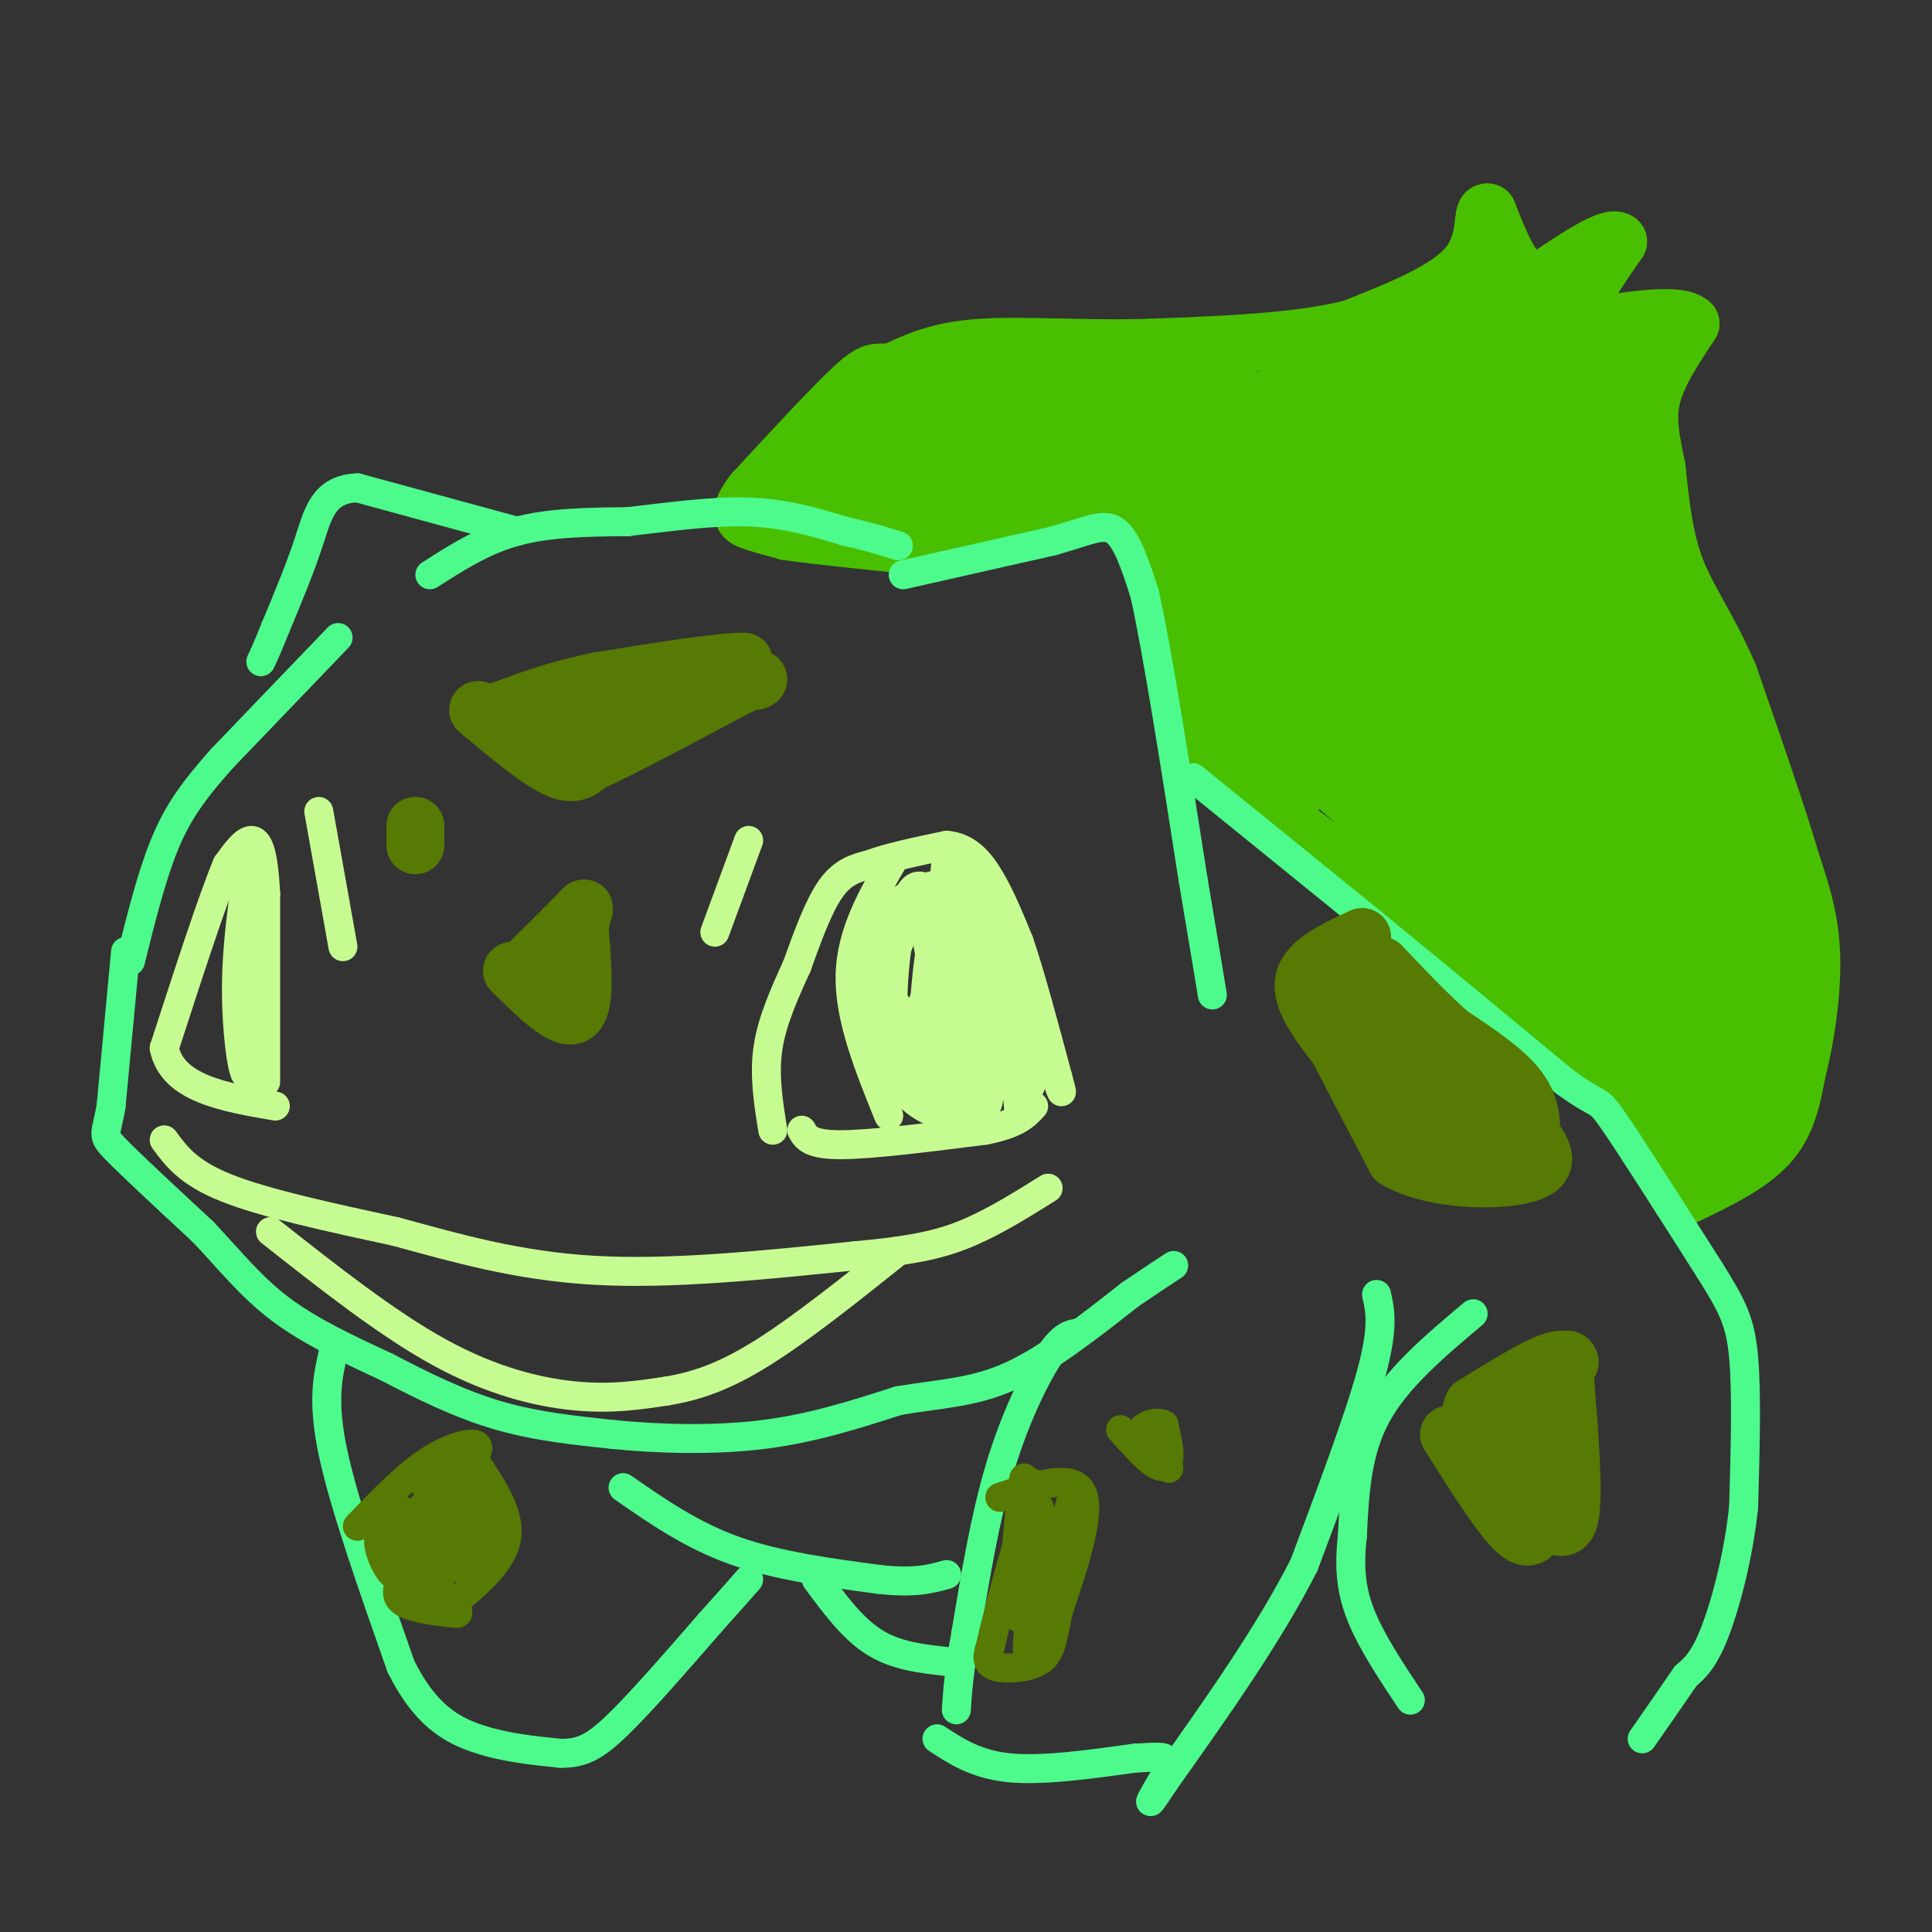 <svg viewBox='0 0 400 400' version='1.1' xmlns='http://www.w3.org/2000/svg' xmlns:xlink='http://www.w3.org/1999/xlink'><rect x="0" y="0" width="400" height="400" fill="#333333" stroke="none"/><g fill='none' stroke='#49BF01' stroke-width='12' stroke-linecap='round' stroke-linejoin='round'><path d='M348,248c7.000,-3.333 14.000,-6.667 18,-11c4.000,-4.333 5.000,-9.667 6,-15'/><path d='M372,222c1.778,-6.822 3.222,-16.378 3,-24c-0.222,-7.622 -2.111,-13.311 -4,-19'/><path d='M371,179c-2.833,-9.667 -7.917,-24.333 -13,-39'/><path d='M358,140c-4.289,-10.022 -8.511,-15.578 -11,-22c-2.489,-6.422 -3.244,-13.711 -4,-21'/><path d='M343,97c-1.200,-5.933 -2.200,-10.267 -1,-15c1.200,-4.733 4.600,-9.867 8,-15'/><path d='M350,67c-2.500,-2.333 -12.750,-0.667 -23,1'/><path d='M327,68c-2.500,-2.833 2.750,-10.417 8,-18'/><path d='M335,50c-1.500,-1.500 -9.250,3.750 -17,9'/><path d='M318,59c-4.500,-1.000 -7.250,-8.000 -10,-15'/><path d='M308,44c-1.378,-0.467 0.178,5.867 -4,11c-4.178,5.133 -14.089,9.067 -24,13'/><path d='M280,68c-11.000,2.833 -26.500,3.417 -42,4'/><path d='M238,72c-13.511,0.400 -26.289,-0.600 -35,0c-8.711,0.600 -13.356,2.800 -18,5'/><path d='M185,77c-3.644,0.467 -3.756,-0.867 -8,3c-4.244,3.867 -12.622,12.933 -21,22'/><path d='M156,102c-3.578,4.667 -2.022,5.333 0,6c2.022,0.667 4.511,1.333 7,2'/><path d='M163,110c5.667,0.833 16.333,1.917 27,3'/><path d='M190,113c9.333,-0.667 19.167,-3.833 29,-7'/><path d='M219,106c8.333,-1.622 14.667,-2.178 18,-1c3.333,1.178 3.667,4.089 4,7'/><path d='M241,112c2.000,7.333 5.000,22.167 8,37'/><path d='M249,149c1.200,7.489 0.200,7.711 4,11c3.800,3.289 12.400,9.644 21,16'/><path d='M274,176c7.667,6.667 16.333,15.333 25,24'/><path d='M299,200c9.711,6.978 21.489,12.422 28,17c6.511,4.578 7.756,8.289 9,12'/><path d='M336,229c3.500,4.500 7.750,9.750 12,15'/><path d='M348,244c2.000,2.500 1.000,1.250 0,0'/></g>
<g fill='none' stroke='#49BF01' stroke-width='28' stroke-linecap='round' stroke-linejoin='round'><path d='M298,145c-3.268,2.820 -6.536,5.639 -7,10c-0.464,4.361 1.876,10.262 3,13c1.124,2.738 1.030,2.312 4,2c2.970,-0.312 9.003,-0.512 12,-5c2.997,-4.488 2.959,-13.266 2,-19c-0.959,-5.734 -2.840,-8.425 -9,-11c-6.160,-2.575 -16.598,-5.032 -21,-4c-4.402,1.032 -2.768,5.555 -2,10c0.768,4.445 0.668,8.812 4,14c3.332,5.188 10.095,11.197 12,13c1.905,1.803 -1.047,-0.598 -4,-3'/><path d='M292,165c-5.644,-4.556 -17.756,-14.444 -23,-21c-5.244,-6.556 -3.622,-9.778 -2,-13'/><path d='M267,131c-1.381,-7.369 -3.833,-19.292 -5,-19c-1.167,0.292 -1.048,12.798 0,22c1.048,9.202 3.024,15.101 5,21'/><path d='M267,155c-1.400,-6.600 -7.400,-33.600 -14,-47c-6.600,-13.400 -13.800,-13.200 -21,-13'/><path d='M232,95c-11.500,-2.167 -29.750,-1.083 -48,0'/><path d='M184,95c-11.202,1.405 -15.208,4.917 -12,4c3.208,-0.917 13.631,-6.262 22,-9c8.369,-2.738 14.685,-2.869 21,-3'/><path d='M215,87c12.762,0.679 34.167,3.875 49,4c14.833,0.125 23.095,-2.821 28,-5c4.905,-2.179 6.452,-3.589 8,-5'/><path d='M300,81c3.600,-3.000 8.600,-8.000 12,-9c3.400,-1.000 5.200,2.000 7,5'/><path d='M319,77c1.071,7.738 0.250,24.583 1,25c0.750,0.417 3.071,-15.595 5,-22c1.929,-6.405 3.464,-3.202 5,0'/><path d='M330,80c-6.778,-0.267 -26.222,-0.933 -38,0c-11.778,0.933 -15.889,3.467 -20,6'/><path d='M272,86c-4.667,2.833 -6.333,6.917 -8,11'/><path d='M292,89c-2.444,2.623 -4.887,5.245 -7,13c-2.113,7.755 -3.894,20.642 -3,25c0.894,4.358 4.464,0.186 6,-1c1.536,-1.186 1.037,0.615 4,-6c2.963,-6.615 9.388,-21.647 11,-28c1.612,-6.353 -1.588,-4.026 -4,-3c-2.412,1.026 -4.036,0.753 -6,4c-1.964,3.247 -4.268,10.015 -5,19c-0.732,8.985 0.108,20.189 1,25c0.892,4.811 1.836,3.231 3,3c1.164,-0.231 2.549,0.886 5,0c2.451,-0.886 5.968,-3.777 10,-13c4.032,-9.223 8.581,-24.778 10,-30c1.419,-5.222 -0.290,-0.111 -2,5'/><path d='M315,102c0.039,8.491 1.138,27.218 3,38c1.862,10.782 4.487,13.619 6,16c1.513,2.381 1.914,4.307 4,1c2.086,-3.307 5.858,-11.845 5,-28c-0.858,-16.155 -6.346,-39.926 -6,-32c0.346,7.926 6.528,47.550 8,55c1.472,7.450 -1.764,-17.275 -5,-42'/><path d='M330,110c-1.233,-5.391 -1.815,2.132 5,24c6.815,21.868 21.027,58.080 22,56c0.973,-2.080 -11.293,-42.451 -15,-53c-3.707,-10.549 1.147,8.726 6,28'/><path d='M348,165c1.936,7.180 3.777,11.131 5,16c1.223,4.869 1.829,10.657 0,17c-1.829,6.343 -6.094,13.241 -5,12c1.094,-1.241 7.547,-10.620 14,-20'/><path d='M362,190c2.976,0.000 3.417,10.000 2,20c-1.417,10.000 -4.690,20.000 -9,19c-4.310,-1.000 -9.655,-13.000 -15,-25'/><path d='M340,204c-6.972,-9.457 -16.901,-20.600 -26,-29c-9.099,-8.400 -17.367,-14.056 -9,-5c8.367,9.056 33.368,32.823 30,32c-3.368,-0.823 -35.105,-26.235 -43,-33c-7.895,-6.765 8.053,5.118 24,17'/><path d='M316,186c-1.243,-1.348 -16.351,-13.219 -17,-16c-0.649,-2.781 13.159,3.526 22,1c8.841,-2.526 12.714,-13.887 12,-14c-0.714,-0.113 -6.016,11.021 -7,16c-0.984,4.979 2.351,3.802 5,0c2.649,-3.802 4.614,-10.229 5,-12c0.386,-1.771 -0.807,1.115 -2,4'/><path d='M334,165c-0.267,3.111 0.067,8.889 1,9c0.933,0.111 2.467,-5.444 4,-11'/></g>
<g fill='none' stroke='#4DFA8C' stroke-width='6' stroke-linecap='round' stroke-linejoin='round'><path d='M187,119c0.000,0.000 31.000,-7.000 31,-7'/><path d='M218,112c7.444,-2.111 10.556,-3.889 13,-2c2.444,1.889 4.222,7.444 6,13'/><path d='M237,123c2.667,12.000 6.333,35.500 10,59'/><path d='M247,182c2.333,13.833 3.167,18.917 4,24'/><path d='M107,110c0.000,0.000 -33.000,-9.000 -33,-9'/><path d='M74,101c-7.044,0.244 -8.156,5.356 -10,11c-1.844,5.644 -4.422,11.822 -7,18'/><path d='M57,130c-1.667,4.167 -2.333,5.583 -3,7'/><path d='M70,132c0.000,0.000 -24.000,25.000 -24,25'/><path d='M46,157c-6.089,6.822 -9.311,11.378 -12,18c-2.689,6.622 -4.844,15.311 -7,24'/><path d='M26,197c0.000,0.000 -3.000,32.000 -3,32'/><path d='M23,229c-1.044,6.222 -2.156,5.778 1,9c3.156,3.222 10.578,10.111 18,17'/><path d='M42,255c5.378,5.667 9.822,11.333 16,16c6.178,4.667 14.089,8.333 22,12'/><path d='M80,283c7.467,3.911 15.133,7.689 23,10c7.867,2.311 15.933,3.156 24,4'/><path d='M127,297c9.378,0.933 20.822,1.267 31,0c10.178,-1.267 19.089,-4.133 28,-7'/><path d='M186,290c8.356,-1.444 15.244,-1.556 23,-5c7.756,-3.444 16.378,-10.222 25,-17'/><path d='M234,268c5.667,-3.833 7.333,-4.917 9,-6'/><path d='M247,161c0.000,0.000 37.000,30.000 37,30'/><path d='M284,191c12.833,10.500 26.417,21.750 40,33'/><path d='M324,224c7.556,5.533 6.444,2.867 10,8c3.556,5.133 11.778,18.067 20,31'/><path d='M354,263c4.667,7.444 6.333,10.556 7,18c0.667,7.444 0.333,19.222 0,31'/><path d='M361,312c-1.067,10.200 -3.733,20.200 -6,26c-2.267,5.800 -4.133,7.400 -6,9'/><path d='M349,347c-2.500,3.667 -5.750,8.333 -9,13'/><path d='M305,272c-7.917,6.667 -15.833,13.333 -20,21c-4.167,7.667 -4.583,16.333 -5,25'/><path d='M280,318c-0.778,6.911 -0.222,11.689 2,17c2.222,5.311 6.111,11.156 10,17'/><path d='M285,268c0.750,3.333 1.500,6.667 -1,16c-2.500,9.333 -8.250,24.667 -14,40'/><path d='M270,324c-7.167,14.167 -18.083,29.583 -29,45'/><path d='M241,369c-4.833,7.333 -2.417,3.167 0,-1'/><path d='M223,276c-1.578,0.311 -3.156,0.622 -6,5c-2.844,4.378 -6.956,12.822 -10,23c-3.044,10.178 -5.022,22.089 -7,34'/><path d='M200,338c-1.500,8.333 -1.750,12.167 -2,16'/><path d='M129,308c7.083,4.917 14.167,9.833 23,13c8.833,3.167 19.417,4.583 30,6'/><path d='M182,327c7.333,0.833 10.667,-0.083 14,-1'/><path d='M169,327c3.750,5.083 7.500,10.167 12,13c4.500,2.833 9.750,3.417 15,4'/><path d='M69,280c-1.167,5.083 -2.333,10.167 0,21c2.333,10.833 8.167,27.417 14,44'/><path d='M83,345c4.978,10.044 10.422,13.156 16,15c5.578,1.844 11.289,2.422 17,3'/><path d='M116,363c4.467,0.067 7.133,-1.267 12,-6c4.867,-4.733 11.933,-12.867 19,-21'/><path d='M147,336c4.500,-5.000 6.250,-7.000 8,-9'/><path d='M194,360c4.083,2.667 8.167,5.333 15,6c6.833,0.667 16.417,-0.667 26,-2'/><path d='M235,364c5.333,-0.333 5.667,-0.167 6,0'/><path d='M89,119c5.583,-3.583 11.167,-7.167 18,-9c6.833,-1.833 14.917,-1.917 23,-2'/><path d='M130,108c8.244,-0.933 17.356,-2.267 25,-2c7.644,0.267 13.822,2.133 20,4'/><path d='M175,110c5.167,1.167 8.083,2.083 11,3'/></g>
<g fill='none' stroke='#567A03' stroke-width='12' stroke-linecap='round' stroke-linejoin='round'><path d='M99,147c6.083,5.083 12.167,10.167 16,12c3.833,1.833 5.417,0.417 7,-1'/><path d='M122,158c6.333,-2.833 18.667,-9.417 31,-16'/><path d='M153,142c5.578,-2.533 4.022,-0.867 3,-1c-1.022,-0.133 -1.511,-2.067 -2,-4'/><path d='M154,137c-5.333,0.000 -17.667,2.000 -30,4'/><path d='M124,141c-8.333,1.667 -14.167,3.833 -20,6'/><path d='M104,147c-1.548,1.702 4.583,2.958 10,2c5.417,-0.958 10.119,-4.131 11,-5c0.881,-0.869 -2.060,0.565 -5,2'/><path d='M120,146c-2.405,0.940 -5.917,2.292 -3,2c2.917,-0.292 12.262,-2.226 15,-3c2.738,-0.774 -1.131,-0.387 -5,0'/><path d='M106,201c5.333,5.250 10.667,10.500 13,9c2.333,-1.500 1.667,-9.750 1,-18'/><path d='M120,192c0.644,-3.956 1.756,-4.844 0,-3c-1.756,1.844 -6.378,6.422 -11,11'/><path d='M109,200c-1.333,1.833 0.833,0.917 3,0'/><path d='M86,174c0.000,-1.583 0.000,-3.167 0,-3c0.000,0.167 0.000,2.083 0,4'/><path d='M282,194c-5.583,2.583 -11.167,5.167 -12,9c-0.833,3.833 3.083,8.917 7,14'/><path d='M277,217c3.167,6.167 7.583,14.583 12,23'/><path d='M289,240c7.822,4.600 21.378,4.600 27,3c5.622,-1.600 3.311,-4.800 1,-8'/><path d='M317,235c0.111,-2.978 -0.111,-6.422 -3,-10c-2.889,-3.578 -8.444,-7.289 -14,-11'/><path d='M300,214c-4.667,-4.167 -9.333,-9.083 -14,-14'/><path d='M286,200c-3.329,-2.125 -4.652,-0.437 -6,1c-1.348,1.437 -2.722,2.622 0,7c2.722,4.378 9.541,11.948 14,15c4.459,3.052 6.560,1.586 6,-1c-0.560,-2.586 -3.780,-6.293 -7,-10'/><path d='M293,212c-1.802,-2.606 -2.807,-4.122 -5,-5c-2.193,-0.878 -5.574,-1.117 -6,2c-0.426,3.117 2.102,9.589 7,14c4.898,4.411 12.166,6.762 15,6c2.834,-0.762 1.234,-4.637 0,-7c-1.234,-2.363 -2.101,-3.213 -5,-4c-2.899,-0.787 -7.828,-1.511 -10,-1c-2.172,0.511 -1.586,2.255 -1,4'/><path d='M288,221c0.748,2.970 3.117,8.395 6,11c2.883,2.605 6.281,2.389 9,2c2.719,-0.389 4.759,-0.949 1,-3c-3.759,-2.051 -13.317,-5.591 -16,-5c-2.683,0.591 1.508,5.313 6,8c4.492,2.687 9.283,3.339 11,3c1.717,-0.339 0.358,-1.670 -1,-3'/><path d='M304,234c0.000,0.167 0.500,2.083 1,4'/><path d='M300,297c5.417,8.583 10.833,17.167 14,20c3.167,2.833 4.083,-0.083 5,-3'/><path d='M319,314c2.156,0.822 5.044,4.378 6,0c0.956,-4.378 -0.022,-16.689 -1,-29'/><path d='M324,285c0.119,-5.060 0.917,-3.208 1,-3c0.083,0.208 -0.548,-1.226 -4,0c-3.452,1.226 -9.726,5.113 -16,9'/><path d='M305,291c-1.745,3.370 1.893,7.295 5,10c3.107,2.705 5.683,4.190 7,3c1.317,-1.190 1.376,-5.054 0,-8c-1.376,-2.946 -4.188,-4.973 -7,-7'/><path d='M310,289c0.340,2.180 4.689,11.131 7,13c2.311,1.869 2.584,-3.343 1,-7c-1.584,-3.657 -5.024,-5.759 -6,-6c-0.976,-0.241 0.512,1.380 2,3'/></g>
<g fill='none' stroke='#567A03' stroke-width='6' stroke-linecap='round' stroke-linejoin='round'><path d='M232,296c2.600,2.911 5.200,5.822 7,7c1.800,1.178 2.800,0.622 3,-1c0.200,-1.622 -0.400,-4.311 -1,-7'/><path d='M241,295c-1.533,-0.956 -4.867,0.156 -5,2c-0.133,1.844 2.933,4.422 6,7'/><path d='M207,310c7.500,-2.500 15.000,-5.000 17,-1c2.000,4.000 -1.500,14.500 -5,25'/><path d='M219,334c-1.155,6.024 -1.542,8.583 -4,10c-2.458,1.417 -6.988,1.690 -9,1c-2.012,-0.690 -1.506,-2.345 -1,-4'/><path d='M205,341c2.123,-9.372 7.930,-30.801 9,-30c1.070,0.801 -2.596,23.831 -3,24c-0.404,0.169 2.456,-22.523 3,-27c0.544,-4.477 -1.228,9.262 -3,23'/><path d='M211,331c-0.032,-4.036 1.387,-25.625 1,-25c-0.387,0.625 -2.582,23.463 -2,25c0.582,1.537 3.939,-18.227 5,-19c1.061,-0.773 -0.176,17.446 1,18c1.176,0.554 4.765,-16.556 6,-20c1.235,-3.444 0.118,6.778 -1,17'/><path d='M221,327c0.250,-1.619 1.375,-14.167 0,-12c-1.375,2.167 -5.250,19.048 -7,25c-1.750,5.952 -1.375,0.976 -1,-4'/><path d='M74,316c4.800,-4.978 9.600,-9.956 14,-13c4.400,-3.044 8.400,-4.156 10,-4c1.600,0.156 0.800,1.578 0,3'/><path d='M98,302c2.000,3.178 7.000,9.622 7,15c0.000,5.378 -5.000,9.689 -10,14'/><path d='M95,331c-1.190,2.905 0.833,3.167 -1,3c-1.833,-0.167 -7.524,-0.762 -10,-2c-2.476,-1.238 -1.738,-3.119 -1,-5'/><path d='M83,327c0.856,0.306 3.495,3.569 3,2c-0.495,-1.569 -4.124,-7.972 -6,-10c-1.876,-2.028 -2.000,0.318 -1,3c1.000,2.682 3.124,5.698 3,3c-0.124,-2.698 -2.495,-11.111 -2,-11c0.495,0.111 3.856,8.746 5,10c1.144,1.254 0.072,-4.873 -1,-11'/><path d='M84,313c0.524,0.990 2.333,8.965 4,13c1.667,4.035 3.191,4.131 3,0c-0.191,-4.131 -2.095,-12.487 -3,-14c-0.905,-1.513 -0.809,3.818 0,7c0.809,3.182 2.330,4.214 4,5c1.670,0.786 3.488,1.327 2,-3c-1.488,-4.327 -6.282,-13.522 -6,-14c0.282,-0.478 5.641,7.761 11,16'/><path d='M99,323c0.549,-2.300 -3.577,-16.048 -5,-19c-1.423,-2.952 -0.141,4.894 2,10c2.141,5.106 5.141,7.472 6,5c0.859,-2.472 -0.423,-9.781 -2,-13c-1.577,-3.219 -3.451,-2.348 -3,0c0.451,2.348 3.225,6.174 6,10'/></g>
<g fill='none' stroke='#C6FB91' stroke-width='6' stroke-linecap='round' stroke-linejoin='round'><path d='M34,236c2.500,3.417 5.000,6.833 13,10c8.000,3.167 21.500,6.083 35,9'/><path d='M82,255c12.156,3.311 25.044,7.089 41,8c15.956,0.911 34.978,-1.044 54,-3'/><path d='M177,260c13.022,-1.178 18.578,-2.622 24,-5c5.422,-2.378 10.711,-5.689 16,-9'/><path d='M56,255c12.089,9.533 24.178,19.067 35,25c10.822,5.933 20.378,8.267 28,9c7.622,0.733 13.311,-0.133 19,-1'/><path d='M138,288c6.156,-1.000 12.044,-3.000 20,-8c7.956,-5.000 17.978,-13.000 28,-21'/><path d='M148,193c0.000,0.000 7.000,-19.000 7,-19'/><path d='M66,168c0.000,0.000 5.000,28.000 5,28'/><path d='M160,234c-0.917,-5.667 -1.833,-11.333 -1,-17c0.833,-5.667 3.417,-11.333 6,-17'/><path d='M165,200c2.133,-5.978 4.467,-12.422 7,-16c2.533,-3.578 5.267,-4.289 8,-5'/><path d='M180,179c4.000,-1.500 10.000,-2.750 16,-4'/><path d='M196,175c4.222,0.356 6.778,3.244 9,7c2.222,3.756 4.111,8.378 6,13'/><path d='M211,195c2.333,6.833 5.167,17.417 8,28'/><path d='M219,223c1.333,4.833 0.667,2.917 0,1'/><path d='M166,234c0.833,1.500 1.667,3.000 8,3c6.333,0.000 18.167,-1.500 30,-3'/><path d='M204,234c6.667,-1.333 8.333,-3.167 10,-5'/><path d='M55,224c0.000,0.000 0.000,-39.000 0,-39'/><path d='M55,185c-0.444,-8.733 -1.556,-11.067 -3,-11c-1.444,0.067 -3.222,2.533 -5,5'/><path d='M47,179c-3.000,7.167 -8.000,22.583 -13,38'/><path d='M34,217c1.667,8.333 12.333,10.167 23,12'/><path d='M185,178c-4.417,7.583 -8.833,15.167 -9,24c-0.167,8.833 3.917,18.917 8,29'/><path d='M51,182c-1.146,8.236 -2.291,16.472 -2,26c0.291,9.528 2.020,20.349 3,11c0.980,-9.349 1.211,-38.867 1,-39c-0.211,-0.133 -0.865,29.118 -1,34c-0.135,4.882 0.247,-14.605 0,-21c-0.247,-6.395 -1.124,0.303 -2,7'/><path d='M50,200c0.333,4.000 2.167,10.500 4,17'/><path d='M198,186c-1.530,-0.653 -3.059,-1.306 -4,6c-0.941,7.306 -1.293,22.572 0,24c1.293,1.428 4.232,-10.982 4,-19c-0.232,-8.018 -3.633,-11.643 -6,-13c-2.367,-1.357 -3.698,-0.444 -5,5c-1.302,5.444 -2.575,15.421 -2,23c0.575,7.579 2.999,12.760 5,8c2.001,-4.760 3.580,-19.460 3,-26c-0.580,-6.540 -3.318,-4.921 -5,-4c-1.682,0.921 -2.306,1.144 -3,5c-0.694,3.856 -1.456,11.346 0,17c1.456,5.654 5.130,9.473 7,10c1.870,0.527 1.935,-2.236 2,-5'/><path d='M194,217c0.239,-6.806 -0.164,-21.321 -1,-21c-0.836,0.321 -2.105,15.478 -2,23c0.105,7.522 1.585,7.410 3,9c1.415,1.590 2.767,4.884 4,-3c1.233,-7.884 2.349,-26.945 2,-30c-0.349,-3.055 -2.163,9.896 -2,18c0.163,8.104 2.303,11.362 4,14c1.697,2.638 2.950,4.655 3,-5c0.050,-9.655 -1.102,-30.984 -2,-32c-0.898,-1.016 -1.542,18.281 -1,27c0.542,8.719 2.271,6.859 4,5'/><path d='M206,222c0.915,-2.734 1.202,-12.067 0,-19c-1.202,-6.933 -3.894,-11.464 -5,-9c-1.106,2.464 -0.627,11.922 1,19c1.627,7.078 4.400,11.776 5,8c0.600,-3.776 -0.975,-16.027 -4,-23c-3.025,-6.973 -7.502,-8.667 -11,-8c-3.498,0.667 -6.018,3.693 -7,9c-0.982,5.307 -0.426,12.893 0,17c0.426,4.107 0.721,4.736 4,8c3.279,3.264 9.542,9.162 13,5c3.458,-4.162 4.113,-18.384 3,-27c-1.113,-8.616 -3.992,-11.627 -8,-13c-4.008,-1.373 -9.145,-1.106 -12,1c-2.855,2.106 -3.427,6.053 -4,10'/><path d='M181,200c-0.533,5.661 0.136,14.812 3,21c2.864,6.188 7.925,9.413 12,10c4.075,0.587 7.164,-1.463 9,-7c1.836,-5.537 2.418,-14.560 1,-21c-1.418,-6.440 -4.837,-10.298 -8,-12c-3.163,-1.702 -6.070,-1.247 -6,3c0.070,4.247 3.117,12.285 6,18c2.883,5.715 5.603,9.106 7,7c1.397,-2.106 1.471,-9.708 1,-14c-0.471,-4.292 -1.487,-5.274 -4,-8c-2.513,-2.726 -6.523,-7.195 -6,-2c0.523,5.195 5.578,20.056 8,22c2.422,1.944 2.211,-9.028 2,-20'/><path d='M206,197c-0.345,-5.053 -2.206,-7.685 -4,-10c-1.794,-2.315 -3.520,-4.313 -7,-4c-3.480,0.313 -8.714,2.936 -12,6c-3.286,3.064 -4.624,6.570 -2,12c2.624,5.430 9.209,12.784 13,16c3.791,3.216 4.786,2.296 4,-7c-0.786,-9.296 -3.355,-26.966 -2,-32c1.355,-5.034 6.634,2.568 10,16c3.366,13.432 4.819,32.695 5,36c0.181,3.305 -0.909,-9.347 -2,-22'/><path d='M209,208c-0.977,-7.196 -2.420,-14.185 -2,-10c0.420,4.185 2.705,19.545 4,22c1.295,2.455 1.602,-7.996 2,-12c0.398,-4.004 0.887,-1.562 1,4c0.113,5.562 -0.149,14.245 -1,13c-0.851,-1.245 -2.292,-12.419 -5,-18c-2.708,-5.581 -6.685,-5.568 -10,-5c-3.315,0.568 -5.969,1.691 -7,6c-1.031,4.309 -0.437,11.802 1,16c1.437,4.198 3.719,5.099 6,6'/><path d='M198,230c1.911,1.200 3.689,1.200 5,-1c1.311,-2.200 2.156,-6.600 3,-11'/></g>
</svg>